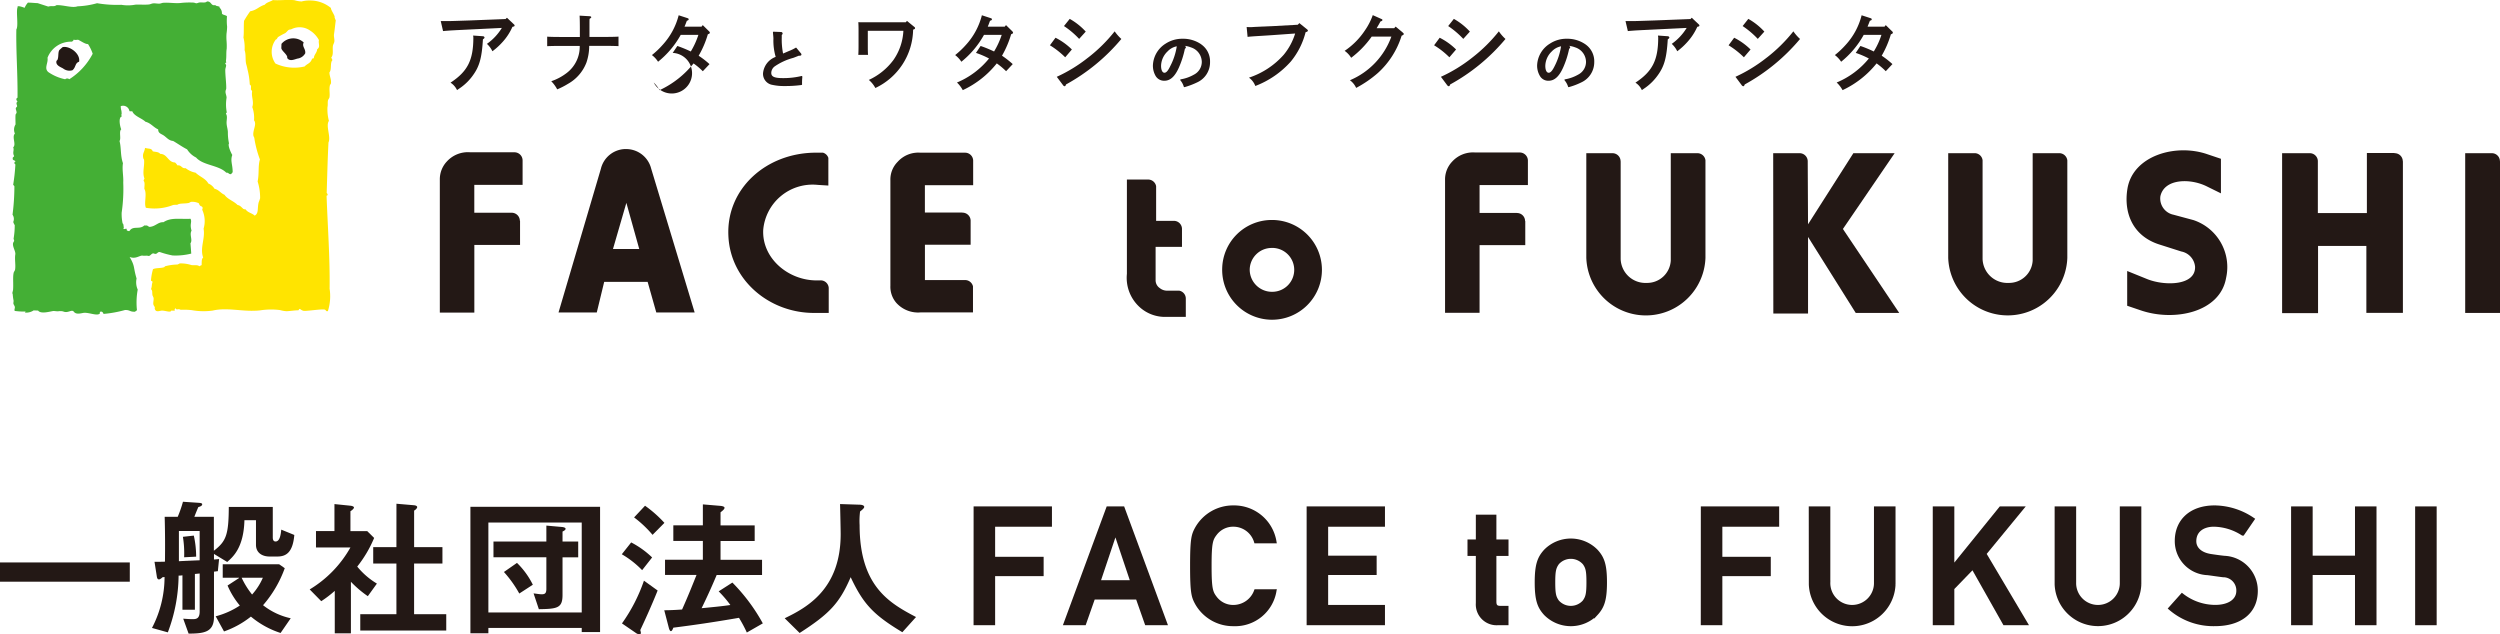 <svg xmlns="http://www.w3.org/2000/svg" width="268" height="68.001" viewBox="0 0 268 68.001">
  <defs>
    <style>
      .cls-1, .cls-3 {
        fill: #231815;
      }

      .cls-2 {
        fill: #ffe400;
      }

      .cls-2, .cls-3, .cls-4 {
        fill-rule: evenodd;
      }

      .cls-4 {
        fill: #44af35;
      }

      .cls-5 {
        fill: none;
        stroke: #231815;
        stroke-miterlimit: 10;
        stroke-width: 0.412px;
      }
    </style>
  </defs>
  <g id="ベクトルスマートオブジェクト" transform="translate(-392.909 -10051.278)">
    <g id="グループ_1" data-name="グループ 1">
      <path id="パス_1" data-name="パス 1" class="cls-1" d="M444.694,10055.163l-1.067-.075c.01.092.025.145.025.2,0,2.436-.614,3.647-2.447,4.851a1.927,1.927,0,0,1,.7.8c.084-.063.224-.157.421-.295a5.588,5.588,0,0,0,1.27-1.275c.712-.977.962-1.873,1.083-3.875.119-.083.17-.128.17-.194a.162.162,0,0,0-.152-.134"/>
      <path id="パス_2" data-name="パス 2" class="cls-1" d="M447.254,10053.18l-.147.139-3.889.153c-.829.027-1.934.066-2.221.066h-.839l.246,1.071c.942-.084,1.37-.093,2.876-.17l3.427-.168a5.728,5.728,0,0,1-1.6,1.71,2.545,2.545,0,0,1,.588.792,7.026,7.026,0,0,0,1.069-.971,5.986,5.986,0,0,0,1.078-1.647c.194-.041.231-.066.231-.14,0-.046-.018-.085-.087-.142Z"/>
      <path id="パス_3" data-name="パス 3" class="cls-1" d="M456.1,10055.24v-.863c0-.663,0-.9.009-1.078.141-.092.181-.119.181-.176s-.057-.093-.162-.105l-1.087-.063c.017.253.029.686.029,1.423v.863H452.9c-.427,0-.971-.008-1.333-.033v1.021c.386-.02.925-.029,1.333-.029h2.156a3.536,3.536,0,0,1-1.376,2.886,5.7,5.7,0,0,1-1.676.9,3.678,3.678,0,0,1,.637.872,8.26,8.26,0,0,0,1.158-.593,4.429,4.429,0,0,0,1.972-2.271,5.517,5.517,0,0,0,.3-1.8h1.814c.361,0,.969.01,1.327.029v-1.021c-.32.025-.948.033-1.327.033Z"/>
      <path id="パス_4" data-name="パス 4" class="cls-1" d="M469,10054.778c0-.058,0-.067-.116-.179l-.639-.63-.132.167h-1.824c.023-.048.027-.066.059-.14.045-.1.108-.274.19-.488.17-.066.194-.083.194-.162,0-.055-.029-.093-.113-.121l-.956-.311a7.384,7.384,0,0,1-1.709,3.163,8.914,8.914,0,0,1-1.161,1.105,2.721,2.721,0,0,1,.66.716,9.758,9.758,0,0,0,2.43-2.882h1.893a8.427,8.427,0,0,1-.814,1.781,13.86,13.86,0,0,0-1.44-.591l-.5.743a2.177,2.177,0,1,1-2.033,3.178,3.4,3.4,0,0,1,.624.818,10.108,10.108,0,0,0,3.644-2.867,7.188,7.188,0,0,1,.993.837l.718-.762a9.183,9.183,0,0,0-1.163-.9,10.2,10.2,0,0,0,.985-2.3c.168-.055.215-.106.215-.179"/>
      <path id="パス_5" data-name="パス 5" class="cls-1" d="M478.834,10059.426a8.3,8.3,0,0,1-2.021.225c-1.018,0-1.224-.218-1.224-.57a.89.89,0,0,1,.4-.707,6.44,6.44,0,0,1,1.945-.889c.132-.046.342-.13.6-.232.146,0,.288,0,.288-.138a.207.207,0,0,0-.066-.134l-.468-.568a.059.059,0,0,0-.088-.013,4.706,4.706,0,0,1-.7.34c-.053.024-.158.066-.309.133-.093.043-.208.087-.337.144a7.785,7.785,0,0,1-.14-1.731v-.262a.216.216,0,0,0,.093-.162.171.171,0,0,0-.175-.153l-.793-.032a.053.053,0,0,0-.055.02.076.076,0,0,0-.015.049l.01.149c.024.232.036.363.041.525a6.235,6.235,0,0,0,.242,1.957,2.069,2.069,0,0,0-1.356,1.755,1.2,1.2,0,0,0,1.026,1.249,5.59,5.59,0,0,0,1.284.12,12.669,12.669,0,0,0,1.82-.111.069.069,0,0,0,.055-.064,5.5,5.5,0,0,1,.025-.739v-.089c0-.022,0-.041-.024-.055a.049.049,0,0,0-.055-.015"/>
      <path id="パス_6" data-name="パス 6" class="cls-1" d="M490.906,10054.148l-.771-.63-.123.147h-4.406c-.275,0-.478,0-.687-.007.018.159.026.528.026.828v1.673c0,.46-.009.78-.026,1h1.046c-.022-.207-.027-.557-.027-1v-1.578h3.813a5.957,5.957,0,0,1-1.075,3.141,6.829,6.829,0,0,1-2.629,2.124,2.963,2.963,0,0,1,.7.866,7.038,7.038,0,0,0,4.048-6.255c.158-.056.206-.081.206-.168,0-.048-.019-.086-.095-.142"/>
      <path id="パス_7" data-name="パス 7" class="cls-1" d="M501.5,10054.778c0-.058,0-.067-.106-.179l-.642-.63-.137.167H498.8a1.333,1.333,0,0,1,.054-.14c.048-.1.1-.274.188-.488.173-.066.2-.083.2-.162,0-.055-.03-.093-.122-.121l-.953-.311a7.393,7.393,0,0,1-1.7,3.163,9.268,9.268,0,0,1-1.165,1.105,2.864,2.864,0,0,1,.665.716,9.747,9.747,0,0,0,2.425-2.882h1.9a8.615,8.615,0,0,1-.819,1.781,13.457,13.457,0,0,0-1.44-.591l-.5.743a8.965,8.965,0,0,1,1.4.6,8.751,8.751,0,0,1-3.436,2.574,3.354,3.354,0,0,1,.621.818,10.1,10.1,0,0,0,3.645-2.867,7.609,7.609,0,0,1,1,.837l.712-.762a10.357,10.357,0,0,0-1.151-.9,10.559,10.559,0,0,0,.979-2.3c.165-.055.208-.106.208-.179"/>
      <path id="パス_8" data-name="パス 8" class="cls-1" d="M509.3,10054.666a6.886,6.886,0,0,0-1.716-1.364l-.618.769a9.079,9.079,0,0,1,1.627,1.376Z"/>
      <path id="パス_9" data-name="パス 9" class="cls-1" d="M507.814,10056.583a6.965,6.965,0,0,0-1.754-1.26l-.6.809a9,9,0,0,1,1.638,1.288Z"/>
      <path id="パス_10" data-name="パス 10" class="cls-1" d="M509.54,10057.461a16.186,16.186,0,0,1-3.345,2.051l.668.892a.266.266,0,0,0,.17.12c.066,0,.113-.064.156-.194a20.653,20.653,0,0,0,5.928-4.874,5.058,5.058,0,0,1-.716-.818,16.345,16.345,0,0,1-2.86,2.824"/>
      <path id="パス_11" data-name="パス 11" class="cls-1" d="M521.693,10056.038a3.4,3.4,0,0,0-2.006-.606,3.267,3.267,0,0,0-1.817.52,2.872,2.872,0,0,0-1.369,2.341,2.184,2.184,0,0,0,.284,1.115,1.051,1.051,0,0,0,.947.526c.622,0,1.119-.442,1.548-1.4a10.055,10.055,0,0,0,.65-2.028.2.2,0,0,0,.109-.165c0-.077-.088-.126-.117-.139l-.008-.007a2.437,2.437,0,0,1,.661.162,1.653,1.653,0,0,1,1.166,1.559,1.537,1.537,0,0,1-.847,1.366,4.231,4.231,0,0,1-1.412.5.063.063,0,0,0-.046.043.084.084,0,0,0,.007.062,1.841,1.841,0,0,1,.369.688.067.067,0,0,0,.062.043h.022a8.04,8.04,0,0,0,1.342-.507,2.351,2.351,0,0,0,1.387-2.188,2.206,2.206,0,0,0-.932-1.879m-3.955,3.033c-.222,0-.362-.293-.362-.743a2.195,2.195,0,0,1,.7-1.548,1.8,1.8,0,0,1,.983-.543,6.748,6.748,0,0,1-.7,2.126c-.237.5-.428.708-.623.708"/>
      <path id="パス_12" data-name="パス 12" class="cls-1" d="M532.2,10053.755l-.167.176-2.694.149c-.174.009-.481.019-.919.041-.3.006-.573.027-.813.034-.4.02-.613.042-.776.032l-.281-.013.1,1.058c.465-.062,1.412-.1,2.7-.191l2.4-.171a6.636,6.636,0,0,1-1.225,2.278,8.56,8.56,0,0,1-3.728,2.455,1.92,1.92,0,0,1,.682.893,9.717,9.717,0,0,0,3.816-2.635,8.029,8.029,0,0,0,1.574-3.131c.177-.047.244-.1.244-.171,0-.053-.037-.095-.1-.147Z"/>
      <path id="パス_13" data-name="パス 13" class="cls-1" d="M543.274,10054.753l-.754-.626-.15.172h-1.886c.2-.329.33-.566.408-.716.182-.064.208-.092.208-.157s0-.071-.135-.127l-.895-.4a6.86,6.86,0,0,1-.835,1.629,7.9,7.9,0,0,1-2.181,2.2,2.518,2.518,0,0,1,.7.746,10.168,10.168,0,0,0,2.2-2.272h2.109a8.035,8.035,0,0,1-4.441,4.677,2.084,2.084,0,0,1,.666.822,12.165,12.165,0,0,0,2.317-1.588,8.95,8.95,0,0,0,2.557-4.006c.19-.085.228-.114.228-.188s-.038-.088-.12-.159"/>
      <path id="パス_14" data-name="パス 14" class="cls-1" d="M550.48,10054.666a6.924,6.924,0,0,0-1.718-1.364l-.608.769a9.269,9.269,0,0,1,1.619,1.376Z"/>
      <path id="パス_15" data-name="パス 15" class="cls-1" d="M549,10056.583a6.9,6.9,0,0,0-1.756-1.26l-.6.809a8.714,8.714,0,0,1,1.638,1.288Z"/>
      <path id="パス_16" data-name="パス 16" class="cls-1" d="M550.724,10057.461a16.16,16.16,0,0,1-3.349,2.051l.666.892a.275.275,0,0,0,.175.12c.063,0,.115-.064.154-.194a20.607,20.607,0,0,0,5.926-4.874,4.639,4.639,0,0,1-.71-.818,16.641,16.641,0,0,1-2.863,2.824"/>
      <path id="パス_17" data-name="パス 17" class="cls-1" d="M562.878,10056.038a3.415,3.415,0,0,0-2-.606,3.217,3.217,0,0,0-1.812.52,2.86,2.86,0,0,0-1.378,2.341,2.172,2.172,0,0,0,.292,1.115,1.028,1.028,0,0,0,.937.526c.623,0,1.122-.442,1.553-1.4a9.655,9.655,0,0,0,.652-2.028.2.2,0,0,0,.112-.165c0-.083-.1-.126-.126-.139l-.005-.007a2.607,2.607,0,0,1,.668.162,1.655,1.655,0,0,1,1.159,1.559,1.539,1.539,0,0,1-.852,1.366,4.215,4.215,0,0,1-1.407.5c-.019.006-.045.021-.046.043a.057.057,0,0,0,.007.062,1.992,1.992,0,0,1,.377.688.054.054,0,0,0,.058.043h.018a7.367,7.367,0,0,0,1.34-.507,2.383,2.383,0,0,0,1.387-2.188,2.207,2.207,0,0,0-.927-1.879m-3.954,3.033c-.227,0-.365-.284-.365-.743a2.2,2.2,0,0,1,.7-1.548,1.83,1.83,0,0,1,.989-.543,7.024,7.024,0,0,1-.692,2.126c-.245.5-.441.708-.63.708"/>
      <path id="パス_18" data-name="パス 18" class="cls-1" d="M571.711,10055.163l-1.066-.075c0,.092.024.145.024.2,0,2.436-.617,3.647-2.441,4.851a1.88,1.88,0,0,1,.689.8c.089-.063.225-.157.423-.295a5.645,5.645,0,0,0,1.266-1.275c.715-.977.966-1.873,1.088-3.875.123-.083.169-.128.169-.194a.161.161,0,0,0-.152-.134"/>
      <path id="パス_19" data-name="パス 19" class="cls-1" d="M574.265,10053.18l-.139.139-3.9.153c-.827.027-1.936.066-2.221.066h-.841l.25,1.071c.941-.084,1.371-.093,2.872-.17l3.435-.168a5.86,5.86,0,0,1-1.6,1.71,2.6,2.6,0,0,1,.589.792,7.14,7.14,0,0,0,1.064-.971,6.129,6.129,0,0,0,1.084-1.647c.187-.041.226-.066.226-.14,0-.046-.019-.085-.087-.142Z"/>
      <path id="パス_20" data-name="パス 20" class="cls-1" d="M582.293,10057.461a16.36,16.36,0,0,1-3.343,2.051l.666.892a.274.274,0,0,0,.171.12c.067,0,.115-.064.159-.194a20.717,20.717,0,0,0,5.928-4.874,4.657,4.657,0,0,1-.715-.818,16.587,16.587,0,0,1-2.864,2.824"/>
      <path id="パス_21" data-name="パス 21" class="cls-1" d="M582.047,10054.666a6.845,6.845,0,0,0-1.718-1.364l-.608.769a9.372,9.372,0,0,1,1.622,1.376Z"/>
      <path id="パス_22" data-name="パス 22" class="cls-1" d="M580.569,10056.583a7,7,0,0,0-1.757-1.26l-.6.809a9.029,9.029,0,0,1,1.642,1.288Z"/>
      <path id="パス_23" data-name="パス 23" class="cls-1" d="M595.612,10054.957c.159-.055.208-.106.208-.179s0-.067-.115-.179l-.643-.63-.134.167h-1.816c.02-.048.026-.066.052-.14.046-.1.113-.276.194-.488.17-.066.2-.083.2-.162,0-.055-.038-.093-.124-.121l-.959-.311a7.307,7.307,0,0,1-1.7,3.163,9.086,9.086,0,0,1-1.168,1.105,2.846,2.846,0,0,1,.672.716,9.726,9.726,0,0,0,2.42-2.882h1.9a8.025,8.025,0,0,1-.821,1.781,12.487,12.487,0,0,0-1.433-.591l-.5.743a9.206,9.206,0,0,1,1.405.6,8.818,8.818,0,0,1-3.45,2.574,3.316,3.316,0,0,1,.633.818,10.174,10.174,0,0,0,3.646-2.867,7.566,7.566,0,0,1,.985.837l.715-.762a9.459,9.459,0,0,0-1.152-.9,10.45,10.45,0,0,0,.986-2.3"/>
      <path id="パス_24" data-name="パス 24" class="cls-1" d="M519.334,10082.435h-1.222a1.231,1.231,0,0,1-.869-.27,1.006,1.006,0,0,1-.453-.855v-3.571h2.828v-1.925a.869.869,0,0,0-.875-.861h-.012v0h-1.885v-3.711a.873.873,0,0,0-.862-.718s-.007,0-.01,0v0h-2.261v10.107a4.241,4.241,0,0,0,1.243,3.453,4.038,4.038,0,0,0,3.031,1.161h2.04v-1.989a.862.862,0,0,0-.694-.816"/>
      <path id="パス_25" data-name="パス 25" class="cls-1" d="M529.185,10074.86a5.315,5.315,0,0,0-5.258,5.234,5.347,5.347,0,1,0,5.258-5.234m.087,7.7a2.385,2.385,0,0,1-2.394-2.342,2.357,2.357,0,0,1,2.285-2.359,2.352,2.352,0,1,1,.109,4.7"/>
      <path id="パス_26" data-name="パス 26" class="cls-1" d="M459.943,10067.255a2.759,2.759,0,0,0-2.619,2.116l-4.54,15.4h4.1l.794-3.275h4.658l.926,3.275h4.113l-4.666-15.437a2.766,2.766,0,0,0-2.77-2.075m-1.319,10.712,1.435-4.948,1.381,4.948Z"/>
      <path id="パス_27" data-name="パス 27" class="cls-1" d="M448.059,10067.6h-4.772a3.049,3.049,0,0,0-2.458.971,2.784,2.784,0,0,0-.771,1.98v14.238h3.7v-7.256h4.9v-2.582h-.02a.874.874,0,0,0-.884-.867h0v0h-4v-2.985h5.177v-2.631a.875.875,0,0,0-.875-.865"/>
      <path id="パス_28" data-name="パス 28" class="cls-1" d="M496.366,10081.3h-.011l0,0v0h-4.294v-3.784h4.9v-2.611a.876.876,0,0,0-.876-.831h-.009v-.009h-4.019v-2.933h5.175v-2.651a.865.865,0,0,0-.872-.834h-4.775a2.974,2.974,0,0,0-2.454.986,2.681,2.681,0,0,0-.772,1.96v11.329a2.626,2.626,0,0,0,.652,1.841,3.141,3.141,0,0,0,2.574,1.006h5.628v-2.792a.87.87,0,0,0-.849-.677"/>
      <path id="パス_29" data-name="パス 29" class="cls-1" d="M480.882,10081.339h-.39c-3.089.019-5.924-2.386-5.765-5.434a5.312,5.312,0,0,1,5.822-4.809l1.16.073v-2.963a.854.854,0,0,0-.582-.562h-.774c-5.331.017-9.583,3.877-9.362,8.881.18,4.772,4.386,8.322,9.223,8.3h1.534v-2.684a.863.863,0,0,0-.867-.808"/>
      <path id="パス_30" data-name="パス 30" class="cls-1" d="M574.866,10067.7h-2.85v11.52a2.538,2.538,0,0,1-2.594,2.386,2.655,2.655,0,0,1-2.778-2.559v-10.483h-.007a.87.87,0,0,0-.876-.863h-2.8v11.19a6.39,6.39,0,0,0,12.773.041v-10.47a.871.871,0,0,0-.869-.762"/>
      <path id="パス_31" data-name="パス 31" class="cls-1" d="M596.015,10067.7h-4.425l-4.86,7.623-.033-6.779a.874.874,0,0,0-.877-.844h-2.825l.015,17.186h3.721v-8.209l5.112,8.147h4.663l-6.037-9Z"/>
      <path id="パス_32" data-name="パス 32" class="cls-1" d="M555.82,10067.624h-4.778a3.019,3.019,0,0,0-2.455.973,2.763,2.763,0,0,0-.768,1.979v14.237h3.7v-7.256h4.9v-2.584h-.021a.865.865,0,0,0-.875-.86h-.005v-.008h-4v-2.985H556.7v-2.633a.874.874,0,0,0-.875-.862"/>
      <path id="パス_33" data-name="パス 33" class="cls-1" d="M627.981,10074.854l-2.079-.559a1.777,1.777,0,0,1-1.4-1.979c.417-1.9,3.187-1.941,4.955-1.068l1.536.757v-3.705l-1.438-.483c-3.4-1.185-7.963.136-8.577,3.644-.45,2.642.573,5.14,3.444,6.036l2.321.74a1.831,1.831,0,0,1,1.477,1.626c.081,2.038-3.229,2.093-5.118,1.339l-2.159-.874v3.726l1.472.5c3.6,1.222,8.48.21,9.129-3.472a5.306,5.306,0,0,0-3.562-6.231"/>
      <path id="パス_34" data-name="パス 34" class="cls-1" d="M660.9,10068.564h0a.864.864,0,0,0-.868-.863h-2.854v17.124h3.735v-16.261Z"/>
      <path id="パス_35" data-name="パス 35" class="cls-1" d="M613.662,10067.7h-2.851v11.52a2.536,2.536,0,0,1-2.594,2.386,2.654,2.654,0,0,1-2.775-2.559v-10.595a.866.866,0,0,0-.785-.752h-2.9v11.19a6.388,6.388,0,0,0,12.769.041v-10.461a.872.872,0,0,0-.868-.771"/>
      <path id="パス_36" data-name="パス 36" class="cls-1" d="M650.488,10068.564h0a.868.868,0,0,0-.877-.863H649.6v-.021h-2.961v6.44h-5.256v-5.557h0a.867.867,0,0,0-.87-.863h-2.962v17.144h3.853v-7.2h5.179v7.176H650.5v-16.261Z"/>
      <path id="パス_37" data-name="パス 37" class="cls-2" d="M428.391,10052.142c-.063.137.47.866.384.973a1.6,1.6,0,0,0,.128.345c-.1.768-.084.779-.187,1.476-.039.245.059.534.039.775-.017.171-.123.307-.155.469-.073.4.1.95-.185,1.272a1.688,1.688,0,0,1,.132.275c-.276.261-.06,1.037-.322,1.306-.01.377.221.764.161,1.18-.02.095-.094.129-.115.229-.1.42.029.919-.046,1.28-.02.1-.119.2-.151.3-.06.217,0,.5-.06.74a4.888,4.888,0,0,0,.154,1.477c-.368.518.24,1.716-.047,2.315-.095,1.871-.128,3.407-.188,5.318-.028.147.105.145.094.273.029.13-.132.051-.107.167.113,3.159.371,6.712.322,9.918a5.282,5.282,0,0,1-.179,2.387c-.187.1-.2-.1-.333-.146-.306-.1-2.072.2-2.313.119-.376-.114-.342-.348-.511-.049-.436.006-.819.075-1.275.1a3.5,3.5,0,0,1-.709-.124,7.589,7.589,0,0,0-2.09.027,5.03,5.03,0,0,1-.651.043c-1.441.063-3.04-.356-4.465-.016a7.121,7.121,0,0,1-2.236-.042,7.007,7.007,0,0,0-1.135-.044c-.109.017-.188-.081-.315-.056-.554.1-.045-.413-.419.032.246.234-.605.057-.334.114-.081.269-.742-.056-1.105.011-.285.054-.58.167-.676-.226-.036-.134.035.057.009-.116-.017-.118-.131-.2-.155-.342-.039-.2.053-.459.023-.674-.018-.113-.111-.231-.124-.341-.038-.278.021-.458-.15-.614.124-.356.048-.4.16-.759.008-.114-.15-.082-.164-.171a5.793,5.793,0,0,1,.215-1.208c.333-.163.9-.08,1.24-.234.135-.011-.1-.055.035-.073a5.384,5.384,0,0,1,1.307-.192c.137-.007.187-.1.314-.119a3.656,3.656,0,0,1,1.223.177c.306.047.666-.051.849.13a1.24,1.24,0,0,1,.247-.124c.016-.312-.027-.684.166-.806-.377-1.053.236-2.029.043-3.1a2.875,2.875,0,0,0-.133-1.994c-.031-.168.06-.129.022-.273s-.174-.116-.271-.218c-.141-.146-.061-.23-.2-.275a1.624,1.624,0,0,0-.758-.117c-.095.026-.178.105-.274.123-.481.09-.951.008-1.207.193a2.844,2.844,0,0,0-.44.019,5.476,5.476,0,0,1-2.924.3c-.233-.517.151-1.48-.165-2.026,0-.308.081-.686-.07-.848-.026-.142.07-.154.077-.27-.24-.638.018-1.289-.035-1.954,0-.088-.079-.149-.092-.241-.1-.508.113-.566.194-1.083.421.137.677,0,.829.373.367.079.6.043.8.271.771.008.824.9,1.582.921a1.18,1.18,0,0,1,.26.313c.472-.06.42.354.884.3a2.481,2.481,0,0,0,1.065.483c.42.42,1.076.616,1.364,1.16a1.357,1.357,0,0,1,.66.563c.48.105.659.478,1.073.645.329.488.994.668,1.4,1.094.312.051.433.269.634.428.082.008.125.054.238.04.19.344.7.4.965.674.461-.26.26-.768.429-1.434a3.734,3.734,0,0,0,.152-.431,5.754,5.754,0,0,0-.266-1.8c.18-.847.028-1.654.246-2.355a11.437,11.437,0,0,1-.6-2.295c-.011-.083-.078-.165-.095-.241-.115-.58.4-1.229.063-1.662a3.413,3.413,0,0,0-.188-1.424c.2-.58-.113-1.08-.017-1.662-.012-.11-.1-.152-.132-.242.008-.1.011-.2.012-.295a.234.234,0,0,0-.131-.21,8.113,8.113,0,0,0-.246-1.63,4.816,4.816,0,0,0-.121-.507c-.145-.5-.008-1.035-.188-1.557a4.471,4.471,0,0,0-.123-1.355c.067-.516.013-1.174.063-1.785a11.533,11.533,0,0,1,.659-1.021c.736-.144.9-.5,1.567-.707.2-.264.6-.317.873-.5.574.074,1.606-.071,2.321.021a3.012,3.012,0,0,0,.75.133,3.032,3.032,0,0,1,.858-.105,3.5,3.5,0,0,1,2.285.8m-2.155,2.479a1.955,1.955,0,0,0-2.082-.2c-.1.039-.218.035-.284.073-.121.067-.239.266-.391.354a7.1,7.1,0,0,0-.743.407c-.105.09-.118.254-.25.27a2.168,2.168,0,0,0-.04,2.576,4.773,4.773,0,0,0,3.132.311c.253-.3.635-.315.789-.822.063-.052.164,0,.2-.111.022-.33.334-.549.351-.911.377-.239.1-.626.191-.976a2.741,2.741,0,0,0-.869-.974"/>
      <path id="パス_38" data-name="パス 38" class="cls-3" d="M425.466,10055.834c-.217.43.221.655.165,1.155a1.115,1.115,0,0,1-.825.569c-.262.053-.816.354-1.092-.042-.034-.056,0-.124-.031-.2-.139-.322-.613-.638-.616-.9.007-.145.01-.286.017-.437a1.645,1.645,0,0,1,2.381-.15"/>
      <path id="パス_39" data-name="パス 39" class="cls-1" d="M401.388,10057.895c-.462.146-.321.6-.719.915a1.11,1.11,0,0,1-.99-.187c-.215-.139-.815-.316-.722-.785.01-.07.092-.092.121-.163.136-.322.028-.869.222-1.054.1-.1.214-.194.323-.29.753-.17,1.933.709,1.764,1.564"/>
      <path id="パス_40" data-name="パス 40" class="cls-4" d="M417.458,10066.645a5.425,5.425,0,0,1-.121-1.174c0-.313-.116-.619-.136-.949-.026-.365.127-.742-.067-1.045-.018-.106.108-.074.077-.2a4.456,4.456,0,0,1-.014-1.518c0-.229-.126-.461-.112-.676,0-.115.076-.227.076-.335.013-.569-.11-1.442-.1-2,.005-.162.088-.3.088-.471,0-.072-.095-.147-.095-.234,0-.009.1-.053.106-.063.015-.039-.035-.138-.031-.17.072-.5.012-.864.082-1.312a6.577,6.577,0,0,0-.019-.879,5.342,5.342,0,0,1,0-.731,6.141,6.141,0,0,0,.063-.751,5.617,5.617,0,0,1-.017-1.06c.054-.173-.5-.175-.538-.358a.805.805,0,0,0-.269-.635.283.283,0,0,0,.037-.062.732.732,0,0,0-.244-.087v0c-.33-.064-.119-.128-.314-.1-.4.053-.345-.432-.809-.4-.2.183-.462.08-.792.109-.13.013-.248.086-.343.086s-.207-.066-.307-.073a8.569,8.569,0,0,0-1.434.046c-.6.046-1.225-.068-1.813-.025-.13.008-.257.077-.379.087-.237.022-.49-.051-.722-.022-.157.017-.287.1-.447.115-.467.047-.961-.006-1.437.019a4.261,4.261,0,0,1-1.507.017,12.73,12.73,0,0,1-2.606-.171,9.026,9.026,0,0,1-2.1.333c-.56.211-1.561-.175-2.267-.12a.45.45,0,0,1-.206.093l-.16.012a1.375,1.375,0,0,0-.5.042l-1.133-.368c-.329-.01-.586-.048-1.046-.056a2.2,2.2,0,0,0-.357.559h0s-.855-.349-.749-.056c-.187.389.111,2.015-.133,2.368-.049,2.228.151,4.817.125,7.233.025.157-.143.1-.119.265-.039.154.138.118.09.272-.185.124.007.378-.015.471s-.13.109-.142.231.109.324.08.474c-.007.067-.094.1-.108.233-.023.312,0,.655,0,1.013a1.035,1.035,0,0,0-.067.977c-.358.366.178,1.158-.186,1.476.14.3-.106.558.1.916-.01.143-.183.1-.145.3-.039.176.277.176.291.3-.075.022-.127.076-.108.2.013.083.131.075.094.205a20.132,20.132,0,0,1-.231,2.087c.044.08.147.1.13.241a23.962,23.962,0,0,1-.2,2.969.8.8,0,0,1,.077.779,1.326,1.326,0,0,0,.159.341,8.369,8.369,0,0,1-.121,1.445c0,.071.069.165.055.239s-.092.168-.109.229c-.091.387.285.889.238,1.214-.09.552.06,1.132-.027,1.65-.025.116-.127.219-.152.333-.126.58.032,1.457-.11,2.188-.07.343,0-.6,0-.2a5.138,5.138,0,0,0,.1.979c.015.114-.031.255-.014.338.033.143.143.237.154.377s-.088.277-.011.406a7.724,7.724,0,0,0,1.129.067c.107.022-.12.11-.007.111a1.439,1.439,0,0,0,.9-.236l.48.017c.277.4,1.269.1,1.6.053.19-.021.391.047.578.021a1.337,1.337,0,0,1,.509.02c.527.237.913-.274,1.148.035s.69.181,1,.125c.564-.105,1.582.409,1.8.025-.107-.187.274-.291.377.081a12.42,12.42,0,0,0,2.3-.418c.57-.018.493.206,1.078.181a2.2,2.2,0,0,1,.21-.157,7.519,7.519,0,0,1,.08-2.212,1.925,1.925,0,0,1-.123-1.191c-.377-1.247-.135-1.26-.745-2.312.667.277,1.1-.212,1.424-.136.113.026.447-.021.554.021.245.087.379-.361.645-.246.349.149.345-.247.656-.149a9.645,9.645,0,0,0,1.32.352,6.845,6.845,0,0,0,2.006-.2s-.047-.691-.084-1.105c.262-.345-.135-.928.117-1.348-.221-.763.069-.883-.106-1.279-1.155.06-2.1-.17-2.9.365-.582-.028-.841.437-1.443.5-.125.05-.3-.2-.418-.142-.068,0-.137-.008-.2-.008-.5.485-1.219-.018-1.59.6a.348.348,0,0,1-.307-.11c.125-.354-.492.139-.29-.28-.061-.146-.005-.346-.137-.432a4.825,4.825,0,0,1-.1-1.156,17.482,17.482,0,0,0,.169-3.214c.036-.754-.138-1.375-.032-2.084-.29-.825-.169-1.68-.368-2.374.2-.29-.088-1.033.185-1.251-.123-.285-.3-1.12-.025-1.343.171-.019-.045-.229.07-.279-.013-.585-.07-.288-.1-.862a.69.69,0,0,1,.938.541c.1,0,.2.006.308.011.178.509,1.054.757,1.4,1.114.591.149.862.6,1.369.823,0,.455.352.462.662.7s.509.5.94.54c.509.292.969.631,1.5.9a2.367,2.367,0,0,0,.962.874c.741.862,2.453.806,3.236,1.629.266-.036.25.187.51.153.065-.059.108-.142.175-.2.005-.834-.27-1.215-.041-1.857-.125-.194-.518-1.049-.346-1.235m-17.128-6.879a.333.333,0,0,0-.44,0,4.939,4.939,0,0,1-1.808-.77c-.49-.419.018-.983-.087-1.529a2.68,2.68,0,0,1,2.591-1.729.321.321,0,0,0,.217-.223c.18.078.32.011.48.017.354.167.743.469,1.056.463a4.444,4.444,0,0,1,.5,1.035,7.093,7.093,0,0,1-2.508,2.732"/>
    </g>
    <g id="グループ_2" data-name="グループ 2">
      <rect id="長方形_1" data-name="長方形 1" class="cls-1" width="13.914" height="2.064" transform="translate(392.909 10111.572)"/>
      <path id="パス_41" data-name="パス 41" class="cls-1" d="M412.549,10117.6c.46.034.726.051,1.023.051.363,0,.742-.051.742-.813v-4.082l-.512.051v3.837h-1.335v-3.692a3,3,0,0,1-.412.034,17.561,17.561,0,0,1-1.154,6.081l-1.7-.473a11.827,11.827,0,0,0,1.349-5.462.7.7,0,0,1-.2.016c-.2.179-.312.243-.4.243-.132,0-.2-.112-.229-.31l-.248-1.576c.265,0,.726,0,1.121-.016.017-1.691.017-3.074-.032-4.812h1.4a12.715,12.715,0,0,0,.561-1.611l1.713.115c.249.017.348.063.348.161,0,.13-.148.229-.412.293-.148.327-.3.715-.429,1.042h2.093v3.641c1.338-1.024,1.583-1.74,1.6-4.7h4.715v3.268c0,.245.067.44.3.44.445,0,.56-.716.609-1.271l1.4.571c-.166,1.934-.924,2.311-1.83,2.311H421.8c-.791,0-1.45-.408-1.45-1.254v-2.636h-1.238c-.08,2.945-1.218,3.919-1.845,4.474l-1.419-.862v.6l.546-.049-.131,1.3c-.166.014-.314.046-.414.046v4.846c0,1.675-1.1,1.789-2.721,1.8Zm-.461-6.16c.526-.032,1.78-.082,2.225-.1v-3.139h-2.225Zm.56-.423a10.86,10.86,0,0,0-.132-2.193l1.17-.13a10.442,10.442,0,0,1,.25,2.258Zm5.885,2.228v-.033h-1.747v-1.445h6.048l.6.421a12.47,12.47,0,0,1-2.326,3.968,7.283,7.283,0,0,0,2.967,1.4l-1.088,1.577a9.483,9.483,0,0,1-3.18-1.756,9.866,9.866,0,0,1-2.884,1.592l-.891-1.624a8.61,8.61,0,0,0,2.587-1.153,8.655,8.655,0,0,1-1.316-2.146Zm.28-.033a8.731,8.731,0,0,0,1.12,1.8,6.654,6.654,0,0,0,1.155-1.8Z"/>
      <path id="パス_42" data-name="パス 42" class="cls-1" d="M426.108,10114.465a12.259,12.259,0,0,0,4.368-4.5h-3.693v-1.756h1.979v-2.894l1.748.179c.213.033.344.1.344.2,0,.079-.148.244-.378.389v2.131h1.8l.741.731a12.836,12.836,0,0,1-1.813,3.071,8.06,8.06,0,0,0,2.109,1.823l-.973,1.35a11.47,11.47,0,0,1-1.813-1.545v5.527h-1.731v-4.554a11.456,11.456,0,0,1-1.449,1.108Zm9.3-9.187,1.879.162c.214.017.345.1.345.2,0,.08-.1.245-.329.375v3.915h3.035v1.757H437.3v5.431h3.447v1.756h-9.217v-1.756h3.875v-5.431h-2.488v-1.757h2.488Z"/>
      <path id="パス_43" data-name="パス 43" class="cls-1" d="M445.263,10119.164h-1.926v-13.558h13.9v13.428H455.27v-.438H445.263Zm0-2.228H455.27v-9.639H445.263Zm4.846-2.046c.3.031.629.095.876.095.363,0,.494-.13.494-.584v-3.382h-5.67v-1.69h5.67v-1.707l1.649.146c.212.017.412.08.412.2,0,.095-.116.194-.328.291v1.074h1.68v1.69h-1.68v4.032c0,1.4-.545,1.5-2.539,1.527Zm-1.532.014a12.305,12.305,0,0,0-1.648-2.309l1.4-.975a8.564,8.564,0,0,1,1.7,2.341Z"/>
      <path id="パス_44" data-name="パス 44" class="cls-1" d="M461.745,10112.4a10,10,0,0,0-2.179-1.706l1.005-1.268a9.533,9.533,0,0,1,2.245,1.61Zm1.663,2.181c-.609,1.529-1.384,3.235-1.862,4.242a1.34,1.34,0,0,1,.066.31.147.147,0,0,1-.147.147.735.735,0,0,1-.363-.132l-1.518-1.04a17.872,17.872,0,0,0,2.357-4.583Zm-.545-5.967a11.935,11.935,0,0,0-1.979-1.869l1.173-1.253a12.907,12.907,0,0,1,2.078,1.838Zm10.107,10.471a14.629,14.629,0,0,0-.842-1.577c-2.9.5-4.864.779-7.038,1.057-.083.226-.165.372-.264.372-.083,0-.165-.146-.215-.34l-.495-1.9c.675,0,1.5-.048,1.911-.081.693-1.543,1.155-2.729,1.551-3.708H464.2v-1.625h4.056v-2.016h-3.166v-1.675h3.166v-2.244l1.927.163c.248.033.395.1.395.2,0,.146-.18.292-.427.488v1.4h3.66v1.675h-3.66v2.016h4.45v1.625h-4.863c-.331.781-.792,1.87-1.617,3.563,1.025-.1,2.243-.213,3.084-.343a12.358,12.358,0,0,0-1.254-1.464l1.469-.942a19.64,19.64,0,0,1,3.263,4.374Z"/>
      <path id="パス_45" data-name="パス 45" class="cls-1" d="M477.029,10117.555c2.389-1.154,6-3.121,6-9.023,0-.438-.046-2.536-.066-3.219l2.046.066c.264,0,.545.063.545.242,0,.131-.216.31-.446.489a8.164,8.164,0,0,0-.049,1.462c0,6.552,3.2,8.358,6.048,9.852l-1.466,1.628c-3.083-1.854-4.187-3.01-5.539-5.9-1.2,2.781-2.257,3.917-5.473,5.982Z"/>
      <path id="パス_46" data-name="パス 46" class="cls-1" d="M497.485,10105.771h7.987v1.767h-6.091v3.636h5.2v1.66h-5.2v5.262h-1.9Z"/>
      <path id="パス_47" data-name="パス 47" class="cls-5" d="M497.485,10105.771h7.987v1.767h-6.091v3.636h5.2v1.66h-5.2v5.262h-1.9Z"/>
      <path id="パス_48" data-name="パス 48" class="cls-1" d="M514.852,10115.343h-4.739l-.967,2.752h-2l4.545-12.326h1.582l4.546,12.326h-2Zm-.544-1.663-1.807-5.382h-.038l-1.806,5.382Z"/>
      <path id="パス_49" data-name="パス 49" class="cls-5" d="M514.852,10115.343h-4.739l-.967,2.752h-2l4.545-12.326h1.582l4.546,12.326h-2Zm-.544-1.663-1.807-5.382h-.038l-1.806,5.382Z"/>
      <path id="パス_50" data-name="パス 50" class="cls-1" d="M529.538,10114.65a4.282,4.282,0,0,1-4.389,3.548,4.454,4.454,0,0,1-3.913-2.215c-.4-.727-.544-1.09-.544-4.049s.141-3.325.544-4.053a4.457,4.457,0,0,1,3.913-2.216,4.388,4.388,0,0,1,4.389,3.652h-2a2.525,2.525,0,0,0-2.391-1.783,2.413,2.413,0,0,0-1.928.9c-.492.625-.633.97-.633,3.5s.141,2.872.633,3.5a2.416,2.416,0,0,0,1.928.9,2.576,2.576,0,0,0,2.391-1.68Z"/>
      <path id="パス_51" data-name="パス 51" class="cls-5" d="M529.538,10114.65a4.282,4.282,0,0,1-4.389,3.548,4.454,4.454,0,0,1-3.913-2.215c-.4-.727-.544-1.09-.544-4.049s.141-3.325.544-4.053a4.457,4.457,0,0,1,3.913-2.216,4.388,4.388,0,0,1,4.389,3.652h-2a2.525,2.525,0,0,0-2.391-1.783,2.413,2.413,0,0,0-1.928.9c-.492.625-.633.97-.633,3.5s.141,2.872.633,3.5a2.416,2.416,0,0,0,1.928.9,2.576,2.576,0,0,0,2.391-1.68Z"/>
      <path id="パス_52" data-name="パス 52" class="cls-1" d="M533.186,10105.771h7.985v1.767H535.08v3.513h5.2v1.661h-5.2v3.619h6.091v1.765h-7.985Z"/>
      <path id="パス_53" data-name="パス 53" class="cls-5" d="M533.186,10105.771h7.985v1.767H535.08v3.513h5.2v1.661h-5.2v3.619h6.091v1.765h-7.985Z"/>
      <path id="パス_54" data-name="パス 54" class="cls-1" d="M551.325,10106.653h1.791v2.665h1.3v1.352h-1.3v5.105c0,.483.193.657.629.657h.669v1.662h-.93a2.022,2.022,0,0,1-2.159-2.164v-5.261h-.895v-1.352h.895Z"/>
      <path id="パス_55" data-name="パス 55" class="cls-5" d="M551.325,10106.653h1.791v2.665h1.3v1.352h-1.3v5.105c0,.483.193.657.629.657h.669v1.662h-.93a2.022,2.022,0,0,1-2.159-2.164v-5.261h-.895v-1.352h.895Z"/>
      <path id="パス_56" data-name="パス 56" class="cls-1" d="M558.6,10110.341a3.808,3.808,0,0,1,5.406,0c.684.742.965,1.472.965,3.357,0,1.9-.281,2.632-.965,3.375a3.81,3.81,0,0,1-5.406,0c-.684-.743-.964-1.473-.964-3.375,0-1.886.28-2.615.964-3.357m4.141,1.28a1.933,1.933,0,0,0-2.877,0c-.334.468-.438.813-.438,2.077,0,1.28.1,1.626.438,2.094a1.935,1.935,0,0,0,2.877,0c.335-.468.44-.813.44-2.078,0-1.28-.1-1.625-.44-2.093"/>
      <path id="パス_57" data-name="パス 57" class="cls-5" d="M558.6,10110.341a3.808,3.808,0,0,1,5.406,0c.684.742.965,1.472.965,3.357,0,1.9-.281,2.632-.965,3.375a3.81,3.81,0,0,1-5.406,0c-.684-.743-.964-1.473-.964-3.375C557.639,10111.813,557.92,10111.083,558.6,10110.341Zm4.141,1.28a1.933,1.933,0,0,0-2.877,0c-.334.468-.438.813-.438,2.077,0,1.28.1,1.626.438,2.094a1.935,1.935,0,0,0,2.877,0c.335-.468.44-.813.44-2.078C563.184,10112.434,563.08,10112.089,562.745,10111.621Z"/>
      <path id="パス_58" data-name="パス 58" class="cls-1" d="M575.444,10105.771h7.986v1.767h-6.091v3.636h5.193v1.66h-5.193v5.262h-1.9Z"/>
      <path id="パス_59" data-name="パス 59" class="cls-5" d="M575.444,10105.771h7.986v1.767h-6.091v3.636h5.193v1.66h-5.193v5.262h-1.9Z"/>
      <path id="パス_60" data-name="パス 60" class="cls-1" d="M587.014,10105.771h1.9v7.945a2.546,2.546,0,1,0,5.09,0v-7.945h1.9v8.153a4.444,4.444,0,0,1-8.882,0Z"/>
      <path id="パス_61" data-name="パス 61" class="cls-5" d="M587.014,10105.771h1.9v7.945a2.546,2.546,0,1,0,5.09,0v-7.945h1.9v8.153a4.444,4.444,0,0,1-8.882,0Z"/>
      <path id="パス_62" data-name="パス 62" class="cls-1" d="M600.307,10105.771h1.9v6.352h.036l5.143-6.352h2.246l-4,4.866,4.423,7.458H607.8l-3.4-6.022-2.194,2.267v3.756h-1.9Z"/>
      <path id="パス_63" data-name="パス 63" class="cls-5" d="M600.307,10105.771h1.9v6.352h.036l5.143-6.352h2.246l-4,4.866,4.423,7.458H607.8l-3.4-6.022-2.194,2.267v3.756h-1.9Z"/>
      <path id="パス_64" data-name="パス 64" class="cls-1" d="M613.372,10105.771h1.894v7.945a2.547,2.547,0,1,0,5.092,0v-7.945h1.895v8.153a4.444,4.444,0,0,1-8.881,0Z"/>
      <path id="パス_65" data-name="パス 65" class="cls-5" d="M613.372,10105.771h1.894v7.945a2.547,2.547,0,1,0,5.092,0v-7.945h1.895v8.153a4.444,4.444,0,0,1-8.881,0Z"/>
      <path id="パス_66" data-name="パス 66" class="cls-1" d="M626.828,10115.1a5.825,5.825,0,0,0,3.546,1.229c1.546,0,2.475-.692,2.475-1.716a1.618,1.618,0,0,0-1.631-1.661c-.56-.068-1-.138-1.649-.223a3.441,3.441,0,0,1-3.318-3.465c0-2.109,1.491-3.6,4.073-3.6a7.409,7.409,0,0,1,4.055,1.282l-1.055,1.539a5.892,5.892,0,0,0-3.088-.95c-1.159,0-2.089.588-2.089,1.765,0,.692.508,1.384,1.772,1.575.332.051.808.121,1.4.189a3.531,3.531,0,0,1,3.421,3.548c0,2.269-1.7,3.584-4.387,3.584a7.062,7.062,0,0,1-4.773-1.7Z"/>
      <path id="パス_67" data-name="パス 67" class="cls-5" d="M626.828,10115.1a5.825,5.825,0,0,0,3.546,1.229c1.546,0,2.475-.692,2.475-1.716a1.618,1.618,0,0,0-1.631-1.661c-.56-.068-1-.138-1.649-.223a3.441,3.441,0,0,1-3.318-3.465c0-2.109,1.491-3.6,4.073-3.6a7.409,7.409,0,0,1,4.055,1.282l-1.055,1.539a5.892,5.892,0,0,0-3.088-.95c-1.159,0-2.089.588-2.089,1.765,0,.692.508,1.384,1.772,1.575.332.051.808.121,1.4.189a3.531,3.531,0,0,1,3.421,3.548c0,2.269-1.7,3.584-4.387,3.584a7.062,7.062,0,0,1-4.773-1.7Z"/>
      <path id="パス_68" data-name="パス 68" class="cls-1" d="M645.57,10112.711h-4.95v5.384h-1.9v-12.324h1.9v5.279h4.95v-5.279h1.894v12.324H645.57Z"/>
      <path id="パス_69" data-name="パス 69" class="cls-5" d="M645.57,10112.711h-4.95v5.384h-1.9v-12.324h1.9v5.279h4.95v-5.279h1.894v12.324H645.57Z"/>
      <rect id="長方形_2" data-name="長方形 2" class="cls-1" width="1.895" height="12.324" transform="translate(652.018 10105.771)"/>
      <rect id="長方形_3" data-name="長方形 3" class="cls-5" width="1.895" height="12.324" transform="translate(652.018 10105.771)"/>
    </g>
  </g>
</svg>
